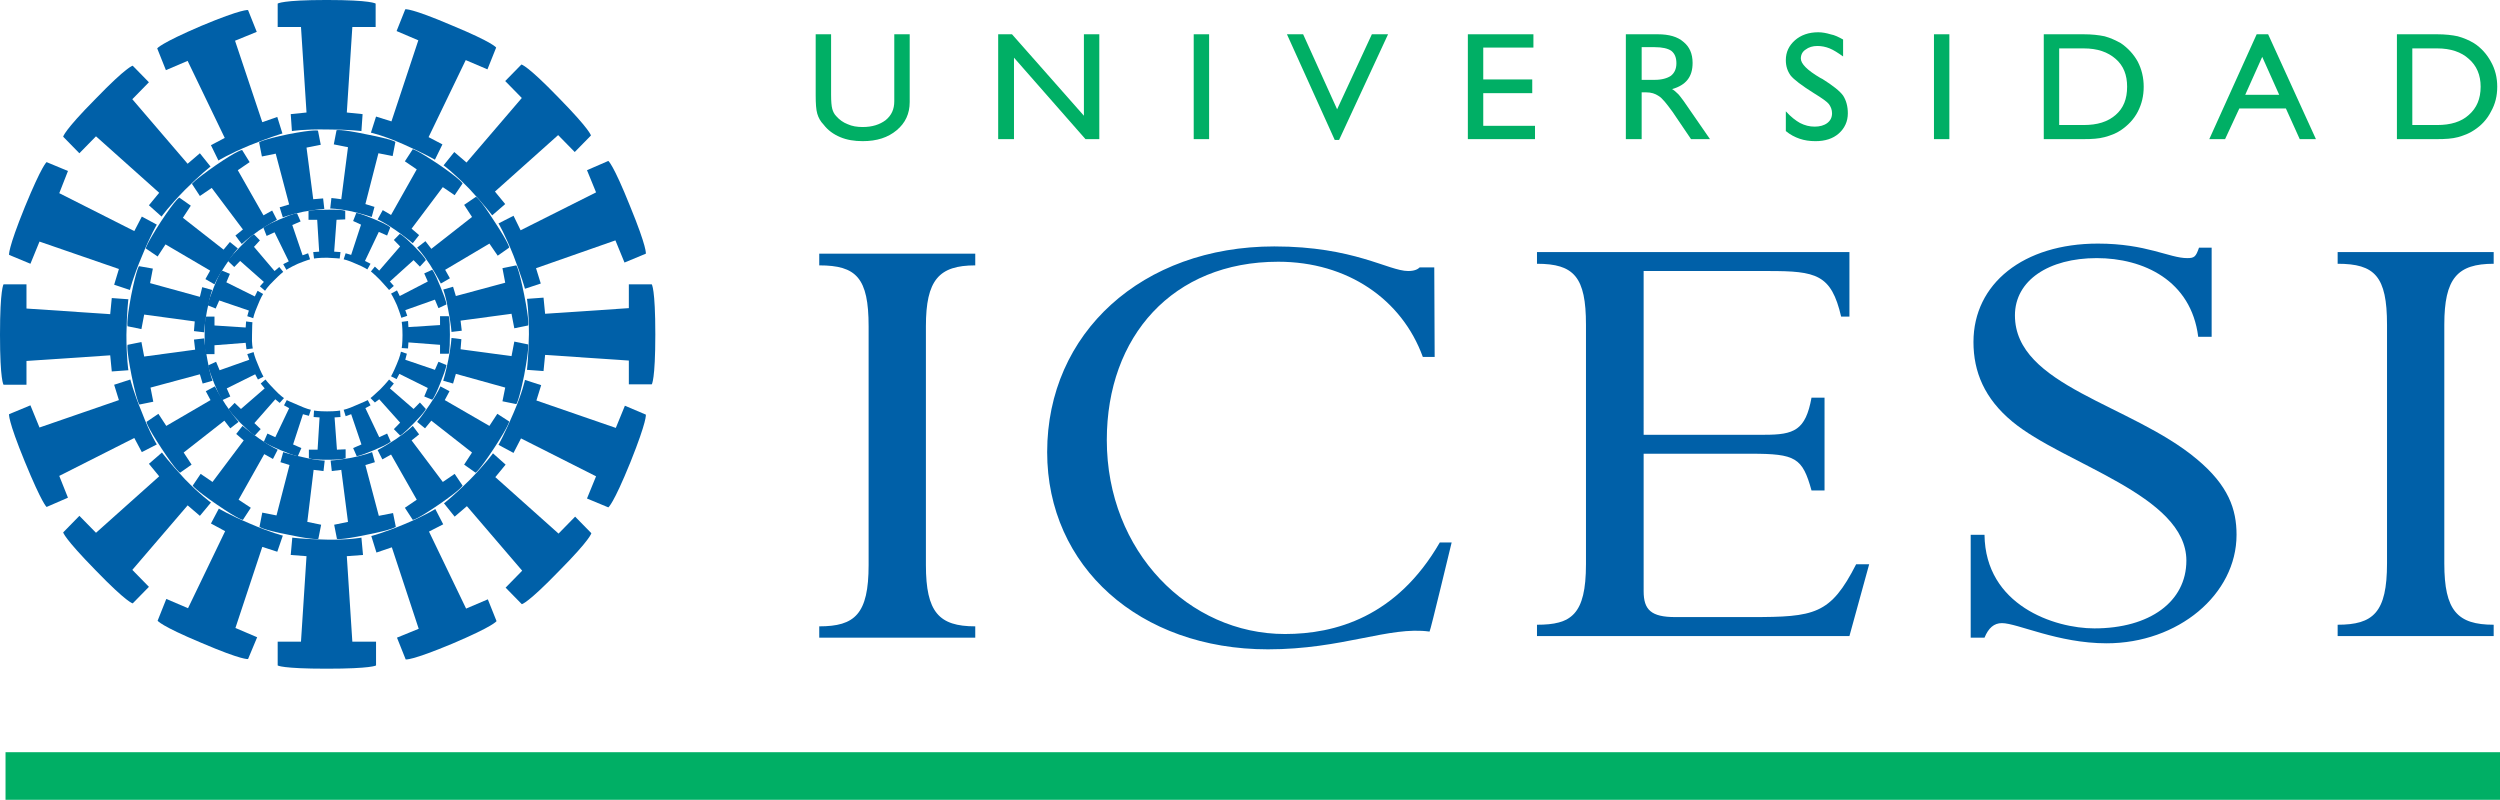 <?xml version="1.0" encoding="utf-8"?>
<!-- Generator: Adobe Illustrator 16.0.0, SVG Export Plug-In . SVG Version: 6.00 Build 0)  -->
<!DOCTYPE svg PUBLIC "-//W3C//DTD SVG 1.1//EN" "http://www.w3.org/Graphics/SVG/1.1/DTD/svg11.dtd">
<svg version="1.1" id="Layer_1" xmlns="http://www.w3.org/2000/svg" xmlns:xlink="http://www.w3.org/1999/xlink" x="0px" y="0px"
	 width="500.24px" height="160.031px" viewBox="0 0 500.24 160.031" enable-background="new 0 0 500.24 160.031"
	 xml:space="preserve">
<g>
	<g>
		<path fill-rule="evenodd" clip-rule="evenodd" fill="#0060A8" d="M72.319,26.227c0,0-2.37-0.323-6.956-0.323
			c-4.583-0.078-6.953,0.323-6.953,0.323l0,0l-0.235-3.389l3.158-0.324l-1.106-17.11h-4.663v-4.68l0,0c0,0,0.789-0.725,9.799-0.725
			c9.014,0,9.802,0.725,9.802,0.725l0,0v4.68h-4.663l-1.106,17.11l3.158,0.324L72.319,26.227L72.319,26.227z"/>
		<path fill-rule="evenodd" clip-rule="evenodd" fill="#0060A8" d="M56.512,26.711c0,0-2.29,0.647-6.478,2.339
			c-4.269,1.777-6.327,3.069-6.327,3.069l0,0l-1.499-3.069l2.764-1.452l-7.429-15.417l-4.345,1.858l-1.74-4.355l0,0
			c0,0,0.551-0.97,8.851-4.522c8.298-3.469,9.326-3.147,9.326-3.147l0,0l1.74,4.361l-4.345,1.773l5.452,16.301l3-1.047
			L56.512,26.711L56.512,26.711z"/>
		<path fill-rule="evenodd" clip-rule="evenodd" fill="#0060A8" d="M42.126,33.327c0,0-1.896,1.453-5.136,4.683
			c-3.239,3.307-4.663,5.327-4.663,5.327l0,0l-2.529-2.261l2.054-2.5l-12.646-11.3l-3.323,3.391l-3.239-3.308l0,0
			c0,0,0.08-1.131,6.485-7.586c6.321-6.54,7.427-6.621,7.427-6.621l0,0l3.241,3.31l-3.321,3.39l11.066,12.915l2.452-2.1
			L42.126,33.327L42.126,33.327z"/>
		<path fill-rule="evenodd" clip-rule="evenodd" fill="#0060A8" d="M31.376,44.95c0,0-1.259,2.099-3,6.375
			c-1.818,4.279-2.375,6.701-2.375,6.701l0,0l-3.158-1.051l0.951-3.149l-15.89-5.487l-1.816,4.44l-4.271-1.777l0,0
			c0,0-0.315-1.049,3.161-9.605c3.48-8.473,4.351-8.955,4.351-8.955l0,0l4.269,1.775l-1.74,4.438l15.016,7.586l1.504-2.904
			L31.376,44.95L31.376,44.95z"/>
		<path fill-rule="evenodd" clip-rule="evenodd" fill="#0060A8" d="M25.689,59.881c0,0-0.318,2.419-0.395,7.1
			c0,4.682,0.395,7.104,0.395,7.104l0,0l-3.323,0.241l-0.313-3.228L5.298,72.226v4.762H0.712l0,0c0,0-0.712-0.805-0.712-10.007
			c0-9.2,0.712-10.086,0.712-10.086l0,0h4.586v4.842l16.755,1.127l0.313-3.226L25.689,59.881L25.689,59.881z"/>
		<path fill-rule="evenodd" clip-rule="evenodd" fill="#0060A8" d="M26.084,75.939c0,0,0.551,2.34,2.292,6.537
			c1.658,4.356,3,6.457,3,6.457l0,0l-3,1.532l-1.504-2.827l-15.016,7.588l1.74,4.359l-4.269,1.857l0,0c0,0-0.871-0.568-4.351-9.043
			c-3.476-8.47-3.161-9.52-3.161-9.52l0,0l4.271-1.776l1.816,4.439l15.89-5.485l-0.951-3.071L26.084,75.939L26.084,75.939z"/>
		<path fill-rule="evenodd" clip-rule="evenodd" fill="#0060A8" d="M32.404,90.547c0,0,1.425,1.937,4.587,5.326
			c3.24,3.309,5.218,4.68,5.218,4.68l0,0l-2.213,2.664l-2.452-2.096l-11.066,12.91l3.321,3.392l-3.241,3.308l0,0
			c0,0-1.106-0.082-7.427-6.619c-6.405-6.536-6.485-7.585-6.485-7.585l0,0l3.239-3.31l3.323,3.39l12.646-11.298l-2.054-2.502
			L32.404,90.547L32.404,90.547z"/>
		<path fill-rule="evenodd" clip-rule="evenodd" fill="#0060A8" d="M43.79,101.765c0,0,1.976,1.21,6.164,2.986
			c4.269,1.855,6.639,2.422,6.639,2.422l0,0l-1.11,3.227l-3-0.969l-5.375,16.223l4.348,1.856l-1.819,4.355l0,0
			c0,0-1.028,0.326-9.326-3.227c-8.3-3.471-8.771-4.44-8.771-4.44l0,0l1.736-4.354l4.347,1.855l7.427-15.416l-2.84-1.532
			L43.79,101.765L43.79,101.765z"/>
		<path fill-rule="evenodd" clip-rule="evenodd" fill="#0060A8" d="M58.487,107.575c0,0,2.293,0.321,6.876,0.403
			c4.586,0.08,6.956-0.403,6.956-0.403l0,0l0.318,3.472l-3.241,0.241l1.106,17.108h4.743v4.759l0,0c0,0-0.869,0.648-9.883,0.648
			c-9.01,0-9.799-0.648-9.799-0.648l0,0v-4.759h4.663l1.106-17.108l-3.158-0.241L58.487,107.575L58.487,107.575z"/>
		<path fill-rule="evenodd" clip-rule="evenodd" fill="#0060A8" d="M74.295,107.254c0,0,2.293-0.566,6.563-2.341
			c4.269-1.776,6.241-3.068,6.241-3.068l0,0l1.584,3.068l-2.845,1.453l7.427,15.411l4.348-1.854l1.74,4.358l0,0
			c0,0-0.477,0.967-8.851,4.517c-8.304,3.472-9.328,3.149-9.328,3.149l0,0l-1.74-4.357l4.347-1.775l-5.375-16.301l-3.082,1.049
			L74.295,107.254L74.295,107.254z"/>
		<path fill-rule="evenodd" clip-rule="evenodd" fill="#0060A8" d="M88.839,100.714c0,0,1.899-1.454,5.139-4.676
			c3.241-3.312,4.663-5.331,4.663-5.331l0,0l2.529,2.261l-2.058,2.502l12.649,11.3l3.319-3.393l3.245,3.311l0,0
			c0,0-0.083,1.131-6.486,7.588c-6.322,6.537-7.429,6.615-7.429,6.615l0,0l-3.241-3.307l3.318-3.391l-11.063-12.911l-2.452,2.095
			L88.839,100.714L88.839,100.714z"/>
		<path fill-rule="evenodd" clip-rule="evenodd" fill="#0060A8" d="M99.749,89.014c0,0,1.187-2.098,3.005-6.376
			c1.816-4.198,2.287-6.618,2.287-6.618l0,0l3.245,1.05l-0.952,3.067l15.886,5.487l1.82-4.441l4.188,1.778l0,0
			c0,0,0.318,1.049-3.082,9.522c-3.476,8.557-4.427,9.04-4.427,9.04l0,0l-4.265-1.774l1.816-4.44l-15.019-7.587l-1.499,2.906
			L99.749,89.014L99.749,89.014z"/>
		<path fill-rule="evenodd" clip-rule="evenodd" fill="#0060A8" d="M105.441,74.003c0,0,0.312-2.422,0.394-7.102
			c0-4.68-0.394-7.103-0.394-7.103l0,0l3.317-0.242l0.316,3.229l16.755-1.128v-4.762h4.583l0,0c0,0,0.715,0.803,0.715,10.006
			c0,9.2-0.715,10.007-0.715,10.007l0,0h-4.583v-4.763l-16.755-1.128l-0.316,3.229L105.441,74.003L105.441,74.003z"/>
		<path fill-rule="evenodd" clip-rule="evenodd" fill="#0060A8" d="M105.041,57.781c0,0-0.63-2.341-2.287-6.618
			c-1.742-4.355-3.005-6.455-3.005-6.455l0,0l3.005-1.536l1.418,2.906l15.099-7.585l-1.816-4.437l4.265-1.855l0,0
			c0,0,0.952,0.565,4.347,9.036c3.48,8.474,3.162,9.524,3.162,9.524l0,0l-4.268,1.773l-1.819-4.435l-15.884,5.565l0.947,3.069
			L105.041,57.781L105.041,57.781z"/>
		<path fill-rule="evenodd" clip-rule="evenodd" fill="#0060A8" d="M98.483,43.09c0,0-1.422-1.934-4.586-5.322
			c-3.241-3.308-5.14-4.681-5.14-4.681l0,0l2.14-2.665l2.447,2.099l11.067-12.913l-3.321-3.39l3.241-3.308l0,0
			c0,0,1.11,0.079,7.431,6.619c6.405,6.535,6.481,7.585,6.481,7.585l0,0l-3.241,3.307l-3.321-3.387L99.036,38.332l2.054,2.5
			L98.483,43.09L98.483,43.09z"/>
		<path fill-rule="evenodd" clip-rule="evenodd" fill="#0060A8" d="M87.026,31.955c0,0-2.057-1.208-6.25-3.065
			c-4.188-1.854-6.558-2.34-6.558-2.34l0,0l1.028-3.227l3.082,0.966l5.375-16.221l-4.349-1.855l1.74-4.355l0,0
			c0,0,1.028-0.325,9.326,3.226c8.377,3.469,8.857,4.437,8.857,4.437l0,0l-1.742,4.358l-4.345-1.854l-7.433,15.413l2.77,1.453
			L87.026,31.955L87.026,31.955z"/>
		<path fill-rule="evenodd" clip-rule="evenodd" fill="#0060A8" d="M47.584,49.71c0,0-0.953,1.05-2.535,3.473
			c-1.577,2.34-2.13,3.712-2.13,3.712l0,0l-1.82-1.049l0.951-1.695l-8.933-5.248l-1.578,2.422l-2.373-1.615l0,0
			c0,0,0-0.643,3.003-5.324c3.083-4.682,3.717-4.843,3.717-4.843l0,0l2.294,1.613l-1.587,2.422l8.145,6.374l1.264-1.532
			L47.584,49.71L47.584,49.71z"/>
		<path fill-rule="evenodd" clip-rule="evenodd" fill="#0060A8" d="M42.444,58.026c0,0-0.476,1.371-1.03,4.195
			c-0.553,2.822-0.553,4.274-0.553,4.274l0,0l-2.052-0.242l0.159-1.936l-10.12-1.372l-0.55,2.906l-2.768-0.565l0,0
			c0,0-0.318-0.646,0.71-6.134c1.106-5.489,1.583-5.892,1.583-5.892l0,0l2.764,0.486l-0.553,2.906l9.962,2.744l0.471-1.938
			L42.444,58.026L42.444,58.026z"/>
		<path fill-rule="evenodd" clip-rule="evenodd" fill="#0060A8" d="M40.861,67.708c0,0,0.083,1.455,0.636,4.277
			c0.471,2.826,1.028,4.198,1.028,4.198l0,0l-1.975,0.564l-0.553-1.854l-9.879,2.662l0.553,2.826l-2.77,0.564l0,0
			c0,0-0.471-0.404-1.578-5.813c-1.11-5.567-0.792-6.134-0.792-6.134l0,0l2.768-0.564l0.55,2.905l10.197-1.373l-0.235-2.018
			L40.861,67.708L40.861,67.708z"/>
		<path fill-rule="evenodd" clip-rule="evenodd" fill="#0060A8" d="M42.998,77.311c0,0,0.633,1.294,2.134,3.634
			c1.581,2.339,2.609,3.469,2.609,3.469l0,0l-1.661,1.293l-1.183-1.534l-8.146,6.375l1.587,2.421l-2.298,1.616l0,0
			c0,0-0.63-0.165-3.712-4.845c-3.082-4.68-3.005-5.326-3.005-5.326l0,0l2.371-1.613l1.581,2.422l8.852-5.163l-0.948-1.779
			L42.998,77.311L42.998,77.311z"/>
		<path fill-rule="evenodd" clip-rule="evenodd" fill="#0060A8" d="M48.529,85.222c0,0,1.106,0.969,3.4,2.581
			c2.293,1.613,3.635,2.177,3.635,2.177l0,0l-0.948,1.858l-1.74-0.97l-5.136,9.121l2.448,1.614l-1.581,2.42l0,0
			c0,0-0.63,0.081-5.216-3.067c-4.583-3.144-4.824-3.793-4.824-3.793l0,0l1.583-2.341l2.373,1.616l6.242-8.313l-1.5-1.292
			L48.529,85.222L48.529,85.222z"/>
		<path fill-rule="evenodd" clip-rule="evenodd" fill="#0060A8" d="M56.67,90.466c0,0,1.346,0.484,4.11,1.05
			c2.688,0.646,4.192,0.646,4.192,0.646l0,0l-0.239,2.097l-1.978-0.24l-1.263,10.412l2.768,0.564l-0.557,2.824l0,0
			c0,0-0.553,0.322-5.923-0.81c-5.458-1.047-5.852-1.613-5.852-1.613l0,0l0.553-2.824l2.847,0.565l2.605-10.089l-1.817-0.564
			L56.67,90.466L56.67,90.466z"/>
		<path fill-rule="evenodd" clip-rule="evenodd" fill="#0060A8" d="M66.156,92.161c0,0,1.424-0.082,4.188-0.566
			c2.768-0.565,4.109-1.129,4.109-1.129l0,0l0.557,2.018l-1.899,0.564l2.688,10.169l2.847-0.564l0.553,2.743l0,0
			c0,0-0.477,0.566-5.852,1.613c-5.375,1.132-5.927,0.81-5.927,0.81l0,0l-0.553-2.824l2.764-0.564L68.29,94.018l-1.899,0.24
			L66.156,92.161L66.156,92.161z"/>
		<path fill-rule="evenodd" clip-rule="evenodd" fill="#0060A8" d="M75.561,90.062c0,0,1.269-0.646,3.639-2.178
			c2.37-1.616,3.394-2.662,3.394-2.662l0,0l1.269,1.694l-1.505,1.209l6.247,8.313l2.37-1.616l1.581,2.341l0,0
			c0,0-0.157,0.649-4.74,3.793c-4.586,3.148-5.222,3.067-5.222,3.067l0,0l-1.578-2.42l2.372-1.614l-5.14-9.039l-1.74,0.969
			L75.561,90.062L75.561,90.062z"/>
		<path fill-rule="evenodd" clip-rule="evenodd" fill="#0060A8" d="M83.464,84.413c0,0,0.951-1.13,2.532-3.469
			c1.578-2.262,2.13-3.634,2.13-3.634l0,0l1.818,0.969l-0.947,1.779l8.932,5.163l1.583-2.422l2.37,1.535l0,0
			c0,0,0,0.725-3.005,5.322c-3.082,4.682-3.716,4.927-3.716,4.927l0,0l-2.289-1.616l1.577-2.421l-8.139-6.375l-1.265,1.534
			L83.464,84.413L83.464,84.413z"/>
		<path fill-rule="evenodd" clip-rule="evenodd" fill="#0060A8" d="M88.684,76.182c0,0,0.473-1.454,1.026-4.198
			c0.552-2.822,0.634-4.358,0.634-4.358l0,0l1.975,0.243l-0.158,2.018l10.193,1.371l0.557-2.906l2.766,0.567l0,0
			c0,0,0.236,0.563-0.788,6.133c-1.11,5.408-1.583,5.809-1.583,5.809l0,0l-2.768-0.565l0.553-2.743l-9.876-2.744l-0.559,1.937
			L88.684,76.182L88.684,76.182z"/>
		<path fill-rule="evenodd" clip-rule="evenodd" fill="#0060A8" d="M90.344,66.418c0,0-0.082-1.454-0.634-4.28
			c-0.473-2.823-1.026-4.194-1.026-4.194l0,0l1.972-0.568l0.559,1.858l9.876-2.662l-0.553-2.909l2.768-0.563l0,0
			c0,0,0.473,0.403,1.583,5.891c1.101,5.57,0.788,6.134,0.788,6.134l0,0l-2.766,0.565l-0.557-2.905l-10.193,1.373l0.237,2.016
			L90.344,66.418L90.344,66.418z"/>
		<path fill-rule="evenodd" clip-rule="evenodd" fill="#0060A8" d="M88.209,56.733c0,0-0.635-1.293-2.134-3.712
			c-1.583-2.422-2.611-3.471-2.611-3.471l0,0l1.663-1.294l1.183,1.534l8.139-6.376l-1.577-2.419l2.37-1.616l0,0
			c0,0,0.635,0.164,3.635,4.844c3.082,4.68,3.005,5.328,3.005,5.328l0,0l-2.293,1.612l-1.66-2.421l-8.855,5.245l0.951,1.698
			L88.209,56.733L88.209,56.733z"/>
		<path fill-rule="evenodd" clip-rule="evenodd" fill="#0060A8" d="M82.593,48.662c0,0-1.101-0.966-3.394-2.583
			c-2.293-1.612-3.639-2.177-3.639-2.177l0,0l1.027-1.857l1.66,0.968l5.14-9.119l-2.372-1.613l1.578-2.422l0,0
			c0,0,0.635,0,5.222,3.066c4.583,3.147,4.74,3.793,4.74,3.793l0,0l-1.581,2.34l-2.37-1.613l-6.247,8.312l1.505,1.293L82.593,48.662
			L82.593,48.662z"/>
		<path fill-rule="evenodd" clip-rule="evenodd" fill="#0060A8" d="M74.377,43.415c0,0-1.346-0.481-4.033-1.128
			c-2.765-0.564-4.265-0.564-4.265-0.564l0,0l0.236-2.099l1.975,0.24l1.342-10.411l-2.841-0.563l0.548-2.825l0,0
			c0,0,0.557-0.323,5.932,0.806c5.452,1.05,5.847,1.535,5.847,1.535l0,0l-0.552,2.823l-2.846-0.564l-2.607,10.167l1.819,0.564
			L74.377,43.415L74.377,43.415z"/>
		<path fill-rule="evenodd" clip-rule="evenodd" fill="#0060A8" d="M64.893,41.802c0,0-1.501,0.081-4.189,0.565
			c-2.77,0.566-4.111,1.13-4.111,1.13l0,0l-0.633-2.018l1.898-0.564L55.17,30.747l-2.765,0.565l-0.556-2.824l0,0
			c0,0,0.398-0.484,5.769-1.617c5.379-1.046,6.009-0.725,6.009-0.725l0,0l0.553,2.825l-2.847,0.565l1.342,10.328l1.979-0.161
			L64.893,41.802L64.893,41.802z"/>
		<path fill-rule="evenodd" clip-rule="evenodd" fill="#0060A8" d="M55.409,43.979c0,0-1.267,0.647-3.639,2.18
			c-2.293,1.615-3.398,2.663-3.398,2.663l0,0l-1.265-1.693l1.501-1.212l-6.242-8.312l-2.37,1.613l-1.581-2.418l0,0
			c0,0,0.235-0.566,4.739-3.712c4.586-3.147,5.298-3.068,5.298-3.068l0,0l1.501,2.422l-2.37,1.614l5.138,9.035l1.736-0.964
			L55.409,43.979L55.409,43.979z"/>
		<path fill-rule="evenodd" clip-rule="evenodd" fill="#0060A8" d="M52.641,58.831c0,0-0.477,0.725-1.106,2.34
			c-0.712,1.614-0.869,2.503-0.869,2.503l0,0l-1.189-0.406l0.318-1.13l-5.928-2.019l-0.712,1.617l-1.581-0.646l0,0
			c0,0-0.077-0.404,1.187-3.549c1.266-3.227,1.66-3.391,1.66-3.391l0,0l1.582,0.647l-0.71,1.693l5.691,2.826l0.553-1.132
			L52.641,58.831L52.641,58.831z"/>
		<path fill-rule="evenodd" clip-rule="evenodd" fill="#0060A8" d="M50.507,64.48c0,0-0.079,0.888-0.079,2.581
			c-0.08,1.775,0.159,2.664,0.159,2.664l0,0l-1.269,0.163l-0.157-1.293l-6.242,0.486v1.773h-1.74l0,0c0,0-0.235-0.321-0.235-3.711
			c0-3.467,0.235-3.792,0.235-3.792l0,0h1.74v1.775l6.242,0.404l0.081-1.21L50.507,64.48L50.507,64.48z"/>
		<path fill-rule="evenodd" clip-rule="evenodd" fill="#0060A8" d="M50.742,70.452c0,0,0.159,0.886,0.87,2.501
			c0.636,1.613,1.11,2.422,1.11,2.422l0,0l-1.11,0.564l-0.551-1.047l-5.689,2.824l0.708,1.614l-1.578,0.729l0,0
			c0,0-0.4-0.247-1.664-3.393c-1.265-3.149-1.183-3.551-1.183-3.551l0,0l1.581-0.728l0.707,1.697l5.934-2.101l-0.4-1.131
			L50.742,70.452L50.742,70.452z"/>
		<path fill-rule="evenodd" clip-rule="evenodd" fill="#0060A8" d="M53.112,75.939c0,0,0.554,0.727,1.74,1.936
			c1.188,1.293,1.977,1.776,1.977,1.776l0,0l-0.87,0.969l-0.871-0.727l-4.187,4.763l1.264,1.209l-1.183,1.289l0,0
			c0,0-0.395-0.076-2.846-2.498c-2.37-2.423-2.37-2.824-2.37-2.824l0,0l1.183-1.212l1.266,1.212l4.745-4.116l-0.794-0.97
			L53.112,75.939L53.112,75.939z"/>
		<path fill-rule="evenodd" clip-rule="evenodd" fill="#0060A8" d="M57.381,80.059c0,0,0.794,0.402,2.375,1.046
			c1.577,0.728,2.449,0.891,2.449,0.891l0,0l-0.397,1.207l-1.187-0.321l-1.975,6.053l1.66,0.724l-0.708,1.617l0,0
			c0,0-0.398,0.079-3.48-1.213c-3.082-1.29-3.317-1.693-3.317-1.693l0,0l0.71-1.615l1.578,0.729l2.77-5.812l-1.028-0.565
			L57.381,80.059L57.381,80.059z"/>
		<path fill-rule="evenodd" clip-rule="evenodd" fill="#0060A8" d="M62.834,82.153c0,0,0.951,0.163,2.609,0.163
			c1.74,0,2.607-0.163,2.607-0.163l0,0l0.081,1.292l-1.184,0.079l0.473,6.455l1.74-0.075v1.773l0,0c0,0-0.318,0.321-3.717,0.321
			c-3.317,0-3.636-0.321-3.636-0.321l0,0v-1.698h1.742l0.394-6.455l-1.188-0.079L62.834,82.153L62.834,82.153z"/>
		<path fill-rule="evenodd" clip-rule="evenodd" fill="#0060A8" d="M68.767,81.995c0,0,0.865-0.163,2.447-0.891
			c1.583-0.644,2.372-1.046,2.372-1.046l0,0l0.557,1.046l-1.03,0.565l2.766,5.812l1.581-0.729l0.712,1.615l0,0
			c0,0-0.238,0.403-3.319,1.693c-3.085,1.292-3.48,1.213-3.48,1.213l0,0l-0.712-1.617l1.66-0.724l-2.054-6.053l-1.104,0.402
			L68.767,81.995L68.767,81.995z"/>
		<path fill-rule="evenodd" clip-rule="evenodd" fill="#0060A8" d="M74.142,79.651c0,0,0.71-0.563,1.976-1.776
			c1.183-1.209,1.736-1.936,1.736-1.936l0,0l0.952,0.807l-0.792,0.97l4.74,4.116l1.269-1.292l1.184,1.292l0,0
			c0,0,0,0.401-2.371,2.824c-2.37,2.422-2.77,2.498-2.77,2.498l0,0l-1.26-1.289l1.26-1.291l-4.187-4.681l-0.867,0.646L74.142,79.651
			L74.142,79.651z"/>
		<path fill-rule="evenodd" clip-rule="evenodd" fill="#0060A8" d="M78.248,75.296c0,0,0.475-0.81,1.107-2.343
			c0.71-1.615,0.869-2.582,0.869-2.582l0,0l1.187,0.404l-0.316,1.209l5.932,2.019l0.707-1.615l1.583,0.647l0,0
			c0,0,0.077,0.404-1.188,3.551c-1.263,3.226-1.657,3.39-1.657,3.39l0,0l-1.583-0.646l0.712-1.694l-5.693-2.826l-0.551,1.049
			L78.248,75.296L78.248,75.296z"/>
		<path fill-rule="evenodd" clip-rule="evenodd" fill="#0060A8" d="M80.382,69.645c0,0,0.159-0.886,0.159-2.584
			c0-1.774-0.159-2.661-0.159-2.661l0,0l1.265-0.164l0.077,1.212l6.326-0.405v-1.774h1.736l0,0c0,0,0.239,0.324,0.239,3.711
			c0,3.471-0.239,3.795-0.239,3.795l0,0H88.05v-1.778l-6.326-0.484l-0.077,1.211L80.382,69.645L80.382,69.645z"/>
		<path fill-rule="evenodd" clip-rule="evenodd" fill="#0060A8" d="M80.306,63.593c0,0-0.241-0.886-0.871-2.502
			c-0.712-1.613-1.187-2.341-1.187-2.341l0,0l1.187-0.643l0.553,1.128l5.61-2.907l-0.712-1.613l1.583-0.729l0,0
			c0,0,0.394,0.245,1.657,3.391c1.346,3.229,1.188,3.55,1.188,3.55l0,0l-1.583,0.729l-0.707-1.697l-5.932,2.099l0.398,1.129
			L80.306,63.593L80.306,63.593z"/>
		<path fill-rule="evenodd" clip-rule="evenodd" fill="#0060A8" d="M77.853,58.026c0,0-0.553-0.649-1.736-1.938
			c-1.187-1.211-1.899-1.773-1.899-1.773l0,0l0.792-0.971l0.867,0.807l4.187-4.841l-1.26-1.292l1.183-1.209l0,0
			c0,0,0.394,0,2.846,2.42c2.371,2.419,2.371,2.823,2.371,2.823l0,0l-1.184,1.293l-1.269-1.293l-4.74,4.278l0.792,0.887
			L77.853,58.026L77.853,58.026z"/>
		<path fill-rule="evenodd" clip-rule="evenodd" fill="#0060A8" d="M73.506,53.908c0,0-0.71-0.482-2.293-1.129
			c-1.582-0.729-2.447-0.887-2.447-0.887l0,0l0.395-1.212l1.104,0.322l1.978-6.051l-1.583-0.727l0.635-1.615l0,0
			c0,0,0.395-0.08,3.477,1.211c3.162,1.292,3.317,1.693,3.317,1.693l0,0l-0.63,1.616l-1.66-0.727l-2.768,5.812l1.11,0.565
			L73.506,53.908L73.506,53.908z"/>
		<path fill-rule="evenodd" clip-rule="evenodd" fill="#0060A8" d="M67.972,51.728c0,0-0.869-0.082-2.528-0.16
			c-1.74,0-2.609,0.16-2.609,0.16l0,0l-0.159-1.289l1.187-0.083l-0.395-6.377h-1.736v-1.774l0,0c0,0,0.314-0.24,3.631-0.24
			c3.403-0.082,3.716,0.24,3.716,0.24l0,0v1.696l-1.74,0.078l-0.471,6.377l1.264,0.083L67.972,51.728L67.972,51.728z"/>
		<path fill-rule="evenodd" clip-rule="evenodd" fill="#0060A8" d="M62.046,51.892c0,0-0.871,0.241-2.448,0.887
			c-1.582,0.725-2.293,1.207-2.293,1.207l0,0L56.67,52.86l1.11-0.567l-2.846-5.813l-1.582,0.729l-0.631-1.615l0,0
			c0,0,0.155-0.403,3.237-1.693c3.162-1.373,3.479-1.213,3.479-1.213l0,0l0.712,1.617l-1.663,0.723l2.058,6.053l1.106-0.402
			L62.046,51.892L62.046,51.892z"/>
		<path fill-rule="evenodd" clip-rule="evenodd" fill="#0060A8" d="M56.67,54.394c0,0-0.711,0.563-1.895,1.772
			c-1.265,1.211-1.74,2.019-1.74,2.019l0,0l-1.03-0.888l0.794-0.887l-4.746-4.195l-1.182,1.212l-1.266-1.212l0,0
			c0,0,0.078-0.402,2.448-2.824c2.374-2.501,2.769-2.501,2.769-2.501l0,0l1.183,1.211l-1.183,1.291l4.112,4.842l0.947-0.805
			L56.67,54.394L56.67,54.394z"/>
	</g>
	<rect x="1.106" y="150.507" fill-rule="evenodd" clip-rule="evenodd" fill="#00AF65" width="499.134" height="9.524"/>
	<path fill-rule="evenodd" clip-rule="evenodd" fill="#0060A8" d="M442.542,49.551h-2.528l0,0c-0.637,1.856-0.948,2.096-2.372,2.096
		c-3.557,0-8.144-2.905-17.865-2.905c-14.857,0-24.895,7.992-24.895,19.692c0,5.974,2.211,11.3,7.744,15.902
		c10.276,8.553,34.858,14.687,34.858,27.839c0,8.232-7.352,13.562-18.414,13.562c-7.986,0-21.819-4.601-21.978-18.727l0,0h-2.765
		v20.581h2.765l0,0c0.794-1.937,1.898-2.908,3.481-2.908c3.082,0,11.221,4.039,20.942,4.039c14.309,0,26.007-9.766,26.007-21.712
		c0-5.084-1.582-9.846-7.987-15.171C426.42,80.862,403.18,77.233,403.18,63.109c0-7.021,6.797-11.462,16.361-11.462
		c9.328,0,18.895,4.441,20.313,15.74l0,0h2.688V49.551L442.542,49.551z"/>
	<path fill-rule="evenodd" clip-rule="evenodd" fill="#0060A8" d="M185.27,65.287c0-9.281,2.609-12.186,9.875-12.186l0,0v-2.34
		h-31.217v2.34l0,0c7.427,0,9.879,2.503,9.879,12.186l0,0v47.776l0,0c0,9.846-2.77,12.267-9.879,12.267l0,0v2.261h31.217v-2.261l0,0
		c-7.267,0-9.875-2.823-9.875-12.267l0,0V65.287L185.27,65.287z"/>
	<path fill-rule="evenodd" clip-rule="evenodd" fill="#0060A8" d="M287.07,71.42l-0.077-17.917h-2.922l0,0
		c-0.318,0.322-0.951,0.727-2.294,0.727c-3.952,0-10.832-4.922-26.795-4.922c-26.403,0-45.448,17.266-45.448,41.157
		c0,22.922,18.495,39.464,44.18,39.464c14.942,0,24.269-4.682,32.331-3.551c0.155,0,4.348-17.593,4.425-17.834l0,0h-2.37l0,0
		c-8.616,14.929-20.95,18.319-30.982,18.319c-19.207,0-35.65-16.465-35.65-38.818c0-20.742,13.203-35.673,34.303-35.673
		c13.833,0,24.741,7.508,28.931,19.047l0,0H287.07L287.07,71.42z"/>
	<path fill-rule="evenodd" clip-rule="evenodd" fill="#0060A8" d="M365.083,79.57h-2.607l0,0c-1.187,6.539-3.476,7.426-9.408,7.426
		l0,0h-24.183V54.231h24.977l0,0c9.562,0,12.567,0.645,14.543,9.119l0,0h1.659V50.439h-62.52v2.34l0,0
		c7.432,0,9.802,2.661,9.802,12.186l0,0v47.938l0,0c0,10.167-3.005,12.104-9.802,12.104l0,0v2.261h62.52l3.95-14.364h-2.607l0,0
		c-5.137,10.085-8.299,10.57-21.026,10.57l0,0h-15.173l0,0c-4.823,0-6.322-1.453-6.322-5.166l0,0V90.789h21.495l0,0
		c8.935,0,10.278,0.806,12.096,7.345l0,0h2.607V79.57L365.083,79.57z"/>
	<path fill-rule="evenodd" clip-rule="evenodd" fill="#0060A8" d="M489.096,64.965c0-9.281,2.606-12.186,9.879-12.186l0,0v-2.34
		h-31.221v2.34l0,0c7.433,0,9.879,2.501,9.879,12.186l0,0v47.776l0,0c0,9.845-2.764,12.266-9.879,12.266l0,0v2.261h31.221v-2.261
		l0,0c-7.272,0-9.879-2.825-9.879-12.266l0,0V64.965L489.096,64.965z"/>
	<path fill-rule="evenodd" clip-rule="evenodd" fill="#00AF65" d="M163.216,6.859h3.082v12.104l0,0c0,1.289,0.082,2.26,0.235,2.824
		c0.159,0.564,0.398,1.05,0.792,1.453c0.636,0.724,1.424,1.291,2.293,1.614c0.867,0.402,1.896,0.563,3.005,0.563
		c1.896,0,3.4-0.482,4.583-1.368c1.187-0.972,1.736-2.18,1.736-3.797l0,0V6.859h3.085v13.558l0,0c0,2.339-0.871,4.197-2.611,5.648
		c-1.74,1.453-3.951,2.178-6.793,2.178c-1.664,0-3.164-0.239-4.504-0.806c-1.347-0.566-2.458-1.372-3.322-2.502
		c-0.63-0.647-1.028-1.372-1.264-2.179c-0.237-0.808-0.318-2.02-0.318-3.711l0,0V6.859L163.216,6.859z"/>
	<polygon fill-rule="evenodd" clip-rule="evenodd" fill="#00AF65" points="199.732,27.839 199.732,6.859 202.497,6.859 
		216.885,23.159 216.885,6.859 219.967,6.859 219.967,27.839 217.199,27.839 202.895,11.539 202.895,27.839 199.732,27.839 	"/>
	<polygon fill-rule="evenodd" clip-rule="evenodd" fill="#00AF65" points="238.857,27.839 238.857,6.859 241.939,6.859 
		241.939,27.839 238.857,27.839 	"/>
	<polygon fill-rule="evenodd" clip-rule="evenodd" fill="#00AF65" points="267.075,28.004 257.513,6.859 260.752,6.859 
		267.551,21.87 274.504,6.859 277.745,6.859 267.945,28.004 267.075,28.004 	"/>
	<polygon fill-rule="evenodd" clip-rule="evenodd" fill="#00AF65" points="293.711,27.839 293.711,6.859 306.831,6.859 
		306.831,9.52 296.793,9.52 296.793,15.896 306.596,15.896 306.596,18.641 296.793,18.641 296.793,25.176 307.148,25.176 
		307.148,27.839 293.711,27.839 	"/>
	<path fill-rule="evenodd" clip-rule="evenodd" fill="#00AF65" d="M325.326,27.839V6.859h6.405l0,0c2.211,0,3.951,0.483,5.134,1.532
		c1.187,0.968,1.818,2.34,1.818,4.196c0,1.372-0.313,2.503-1.028,3.392c-0.632,0.804-1.658,1.45-3.079,1.854
		c0.313,0.161,0.708,0.486,1.025,0.808c0.316,0.241,0.711,0.806,1.264,1.532l0,0l5.299,7.667h-3.794l-3.716-5.487l0,0
		c-1.188-1.616-2.058-2.744-2.766-3.147c-0.71-0.484-1.505-0.725-2.451-0.725l0,0h-0.946v9.359H325.326L325.326,27.839
		L325.326,27.839z M328.491,15.979h2.604l0,0c1.424,0,2.528-0.325,3.24-0.809c0.713-0.567,1.106-1.373,1.106-2.502
		c0-1.129-0.316-1.937-1.023-2.501c-0.712-0.482-1.822-0.729-3.323-0.729l0,0h-2.604V15.979L328.491,15.979z"/>
	<path fill-rule="evenodd" clip-rule="evenodd" fill="#00AF65" d="M357.338,26.227v-3.953l0,0c1.028,1.129,1.977,1.854,2.846,2.34
		c0.947,0.482,1.894,0.725,2.924,0.725c1.028,0,1.898-0.243,2.529-0.725c0.633-0.486,0.947-1.131,0.947-1.938
		c0-0.727-0.236-1.292-0.632-1.855c-0.394-0.487-1.423-1.212-3.003-2.179c-2.448-1.533-4.03-2.745-4.663-3.551
		c-0.633-0.891-0.948-1.859-0.948-3.066c0-1.616,0.634-2.908,1.816-3.957c1.187-1.05,2.765-1.612,4.664-1.612
		c0.788,0,1.663,0.16,2.451,0.404c0.871,0.158,1.66,0.565,2.528,1.048l0,0v3.388l0,0c-1.027-0.725-1.898-1.289-2.688-1.611
		c-0.788-0.325-1.657-0.486-2.45-0.486c-0.946,0-1.741,0.24-2.371,0.725c-0.631,0.404-0.948,1.051-0.948,1.776
		c0,1.049,1.266,2.34,3.871,3.872l0,0l0.477,0.248l0,0c2.052,1.289,3.48,2.418,4.109,3.306c0.631,0.97,0.948,2.18,0.948,3.551
		c0,1.613-0.634,2.988-1.816,4.035c-1.189,1.049-2.766,1.532-4.665,1.532c-1.188,0-2.211-0.16-3.162-0.483
		C359.154,27.438,358.207,26.954,357.338,26.227L357.338,26.227L357.338,26.227z"/>
	<polygon fill-rule="evenodd" clip-rule="evenodd" fill="#00AF65" points="386.979,27.839 386.979,6.859 390.06,6.859 
		390.06,27.839 386.979,27.839 	"/>
	<path fill-rule="evenodd" clip-rule="evenodd" fill="#00AF65" d="M416.93,9.684h-4.895v15.332h4.895l0,0
		c2.77,0,4.823-0.645,6.404-2.019c1.581-1.372,2.294-3.226,2.294-5.65c0-2.34-0.713-4.196-2.294-5.567
		C421.753,10.408,419.699,9.684,416.93,9.684L416.93,9.684L416.93,9.684L416.93,9.684z M416.93,6.859
		c1.663,0,3.006,0.158,4.194,0.402c1.181,0.322,2.21,0.806,3.238,1.373c1.424,0.967,2.607,2.258,3.399,3.711
		c0.79,1.532,1.184,3.226,1.184,5.001c0,1.858-0.394,3.474-1.184,5.006c-0.792,1.536-1.976,2.744-3.399,3.713
		c-0.947,0.646-2.058,1.05-3.238,1.372c-1.188,0.322-2.531,0.402-4.194,0.402l0,0h-7.98V6.859H416.93L416.93,6.859z"/>
	<path fill-rule="evenodd" clip-rule="evenodd" fill="#00AF65" d="M449.263,18.964h6.793l-3.394-7.587L449.263,18.964
		L449.263,18.964L449.263,18.964z M442.07,27.839l9.481-20.98h2.293l9.563,20.98h-3.241l-2.768-6.133h-9.322l-2.847,6.133H442.07
		L442.07,27.839z"/>
	<path fill-rule="evenodd" clip-rule="evenodd" fill="#00AF65" d="M487.673,9.684h-4.979v15.332h4.979l0,0
		c2.688,0,4.823-0.645,6.321-2.019c1.583-1.372,2.372-3.226,2.372-5.65c0-2.34-0.789-4.196-2.372-5.567
		C492.496,10.408,490.361,9.684,487.673,9.684L487.673,9.684L487.673,9.684L487.673,9.684z M487.673,6.859
		c1.581,0,3.004,0.158,4.11,0.402c1.188,0.322,2.293,0.806,3.24,1.373c1.501,0.967,2.611,2.258,3.399,3.711
		c0.87,1.532,1.265,3.226,1.265,5.001c0,1.858-0.395,3.474-1.265,5.006c-0.788,1.536-1.898,2.744-3.399,3.713
		c-0.947,0.646-2.053,1.05-3.163,1.372c-1.184,0.322-2.606,0.402-4.188,0.402l0,0h-8.058V6.859H487.673L487.673,6.859z"/>
</g>
</svg>
